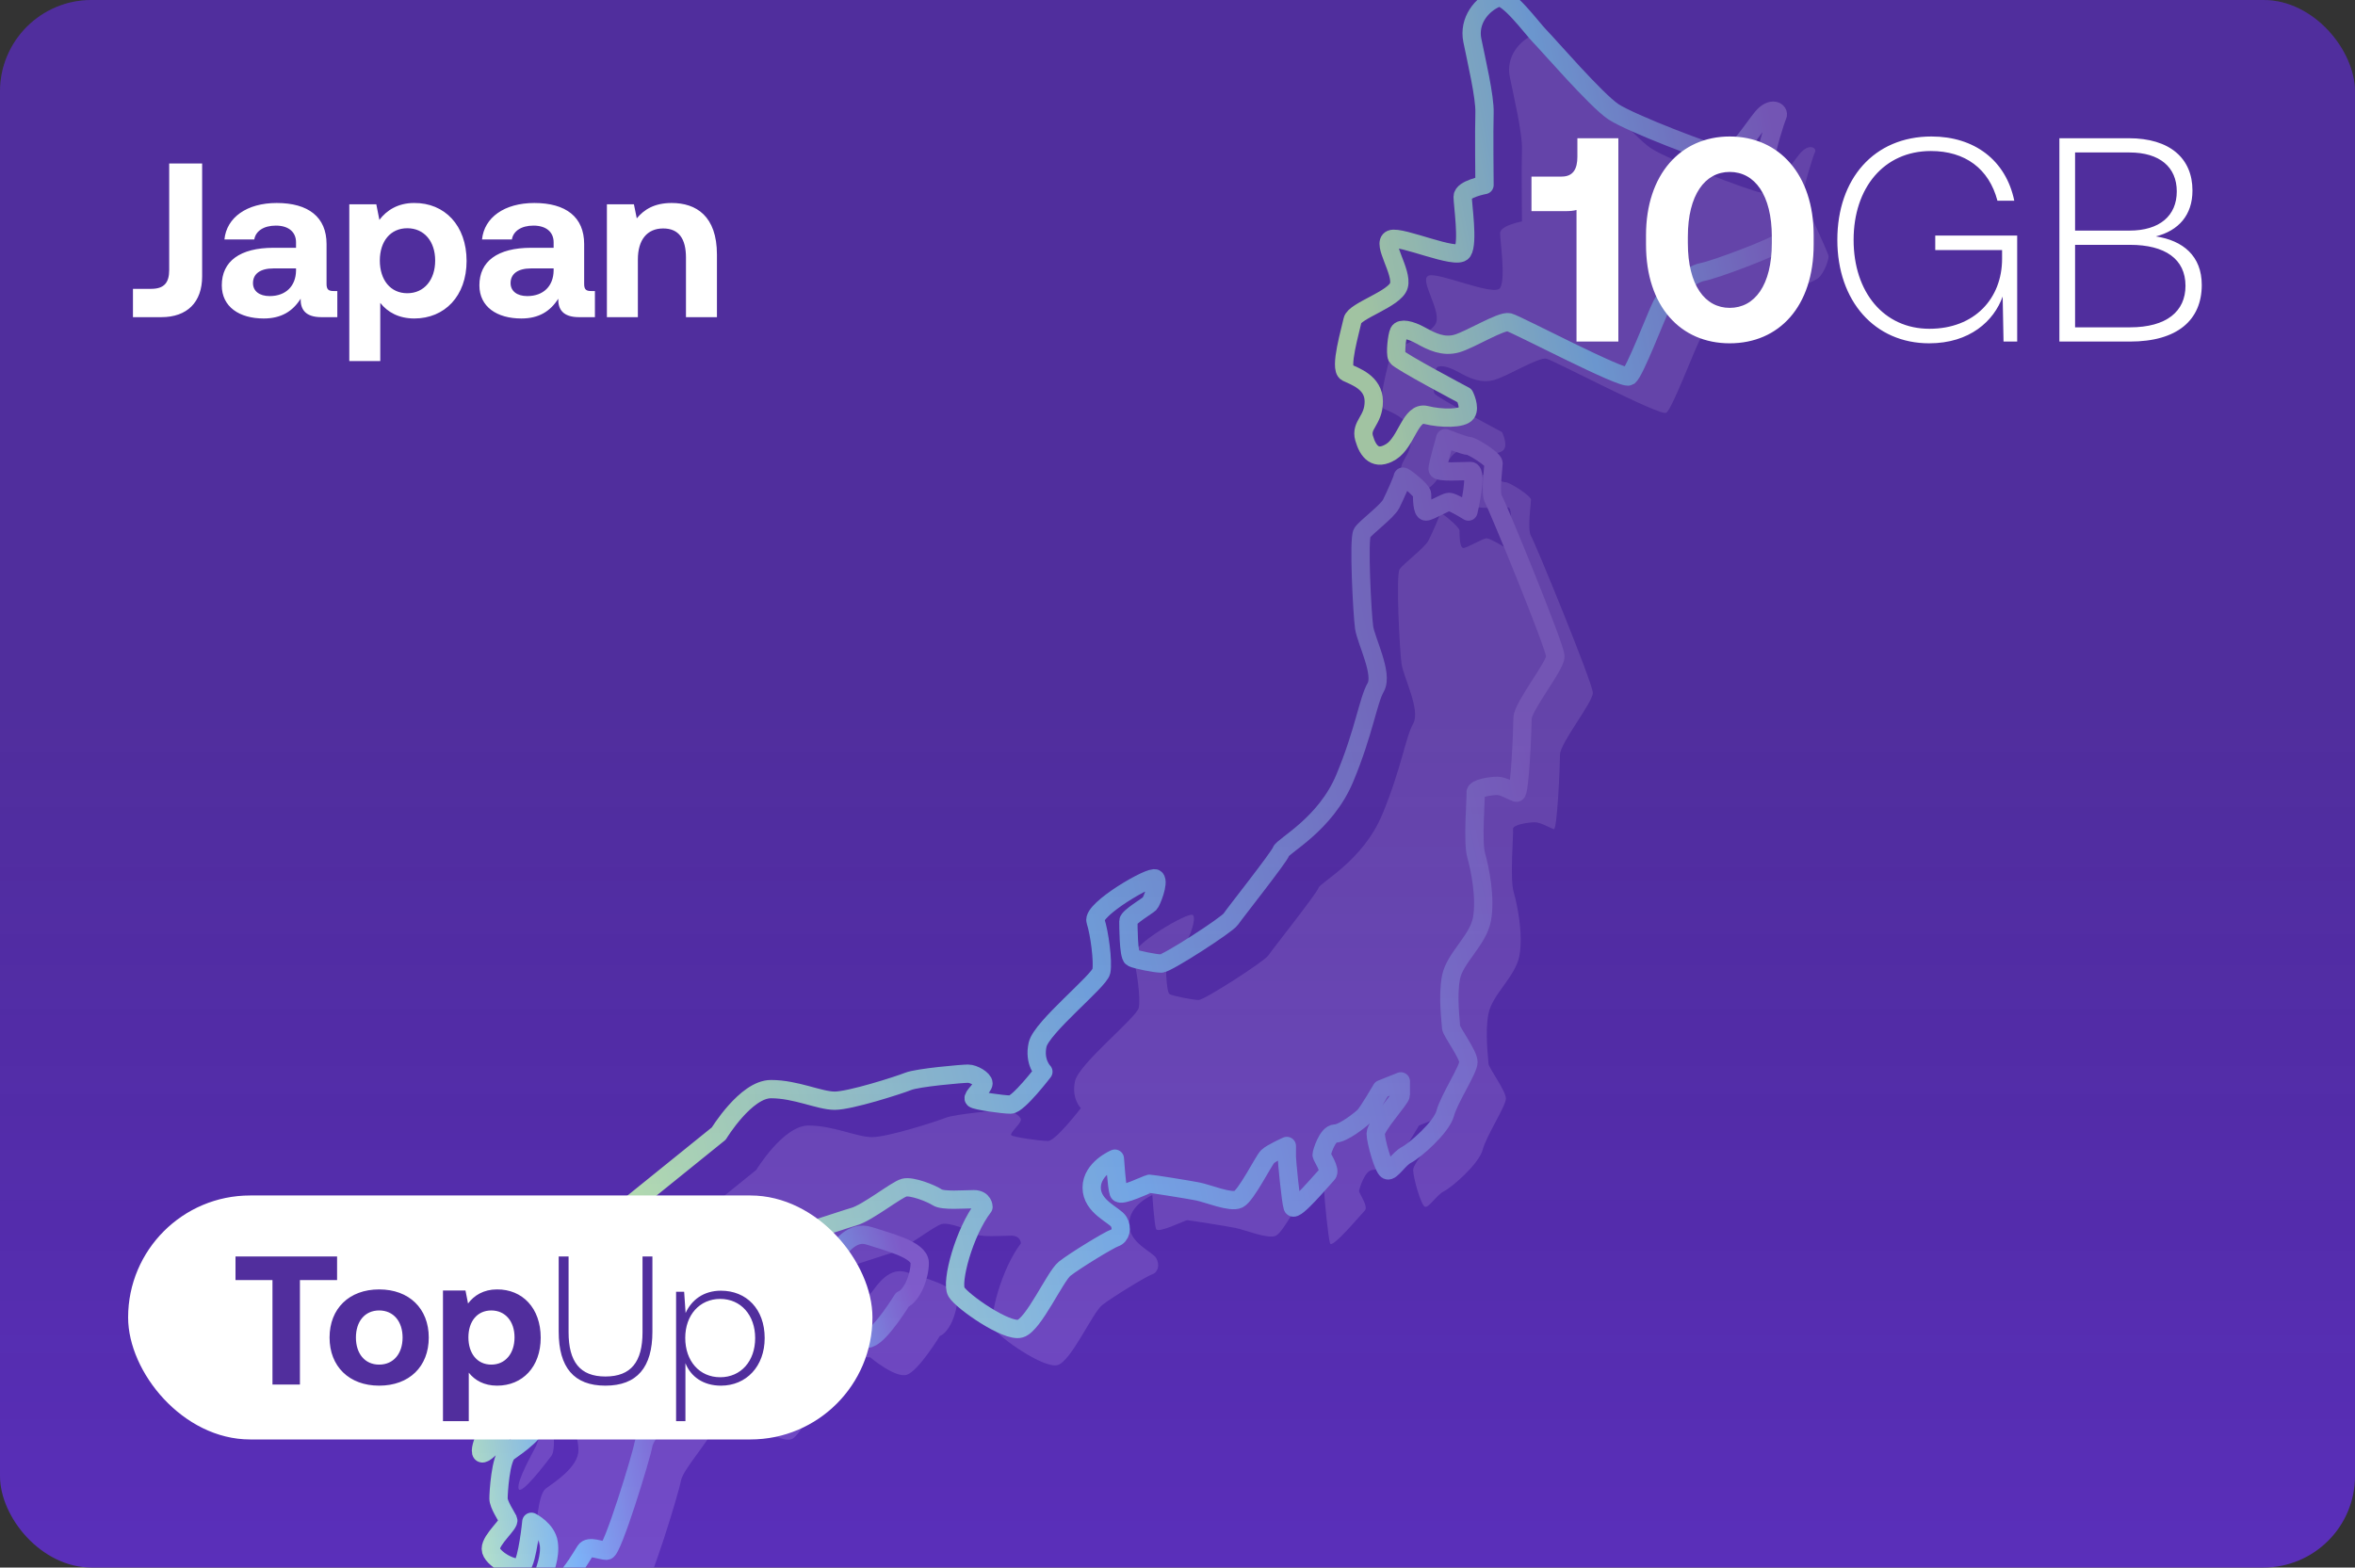 <?xml version="1.0" encoding="UTF-8"?> <svg xmlns="http://www.w3.org/2000/svg" width="386" height="257" fill="none"><rect width="100%" height="100%" fill="#333333" stroke="none"/><g clip-path="url(#a)"><rect width="386" height="257" fill="#5A2FBA" rx="15"></rect><g clip-path="url(#b)"><path fill="#8C68D9" fill-opacity=".5" d="M251.577 5.604c-2.648 1.057-4.751 3.8-4.117 6.967.633 3.167 2.093 9.288 1.998 11.93-.095 2.64 0 11.803 0 11.803s-3.582.652-3.582 1.919.95 7.528 0 8.987c-.95 1.46-10.134-2.654-11.717-2.02-1.584.633 1.9 5.384 1.267 7.6-.634 2.217-7.284 4.117-7.601 5.7-.317 1.584-2.217 7.918-.95 8.552 1.267.633 4.434 1.583 4.434 4.75s-2.217 3.8-1.584 6.017c.634 2.217 1.9 3.8 4.434 2.217 2.533-1.584 3.167-6.65 5.7-6.017 2.534.633 6.017.633 6.651-.317.633-.95-.317-2.85-.317-2.85s-10.767-5.7-11.084-6.334c-.317-.633 0-3.483.317-4.117.316-.633 1.786-.402 3.585.592 1.798.995 3.699 1.942 5.915 1.308 2.217-.633 7.284-3.8 8.551-3.483 1.267.316 18.685 9.5 19.635 8.867.95-.633 4.433-9.817 5.384-11.718.95-1.9 4.75-5.067 6.65-5.383 1.9-.317 12.034-4.117 12.984-5.067.95-.95 1.584-2.85 1.584-3.484 0-.633-4.117-8.867-4.117-10.134 0-1.267 1.583-6.334 1.9-6.967.317-.634-.95-1.584-2.534.316-1.583 1.9-4.433 6.65-6.333 6.334-1.901-.316-15.202-5.383-18.052-7.284-2.85-1.9-10.767-11.084-12.034-12.35-1.267-1.267-5.384-6.968-6.967-6.334ZM243.026 77.81s3.167 1.266 3.801 1.266c.633 0 4.117 2.217 4.117 2.85s-.634 4.915 0 5.941c.633 1.026 10.134 24.145 10.134 25.728 0 1.584-5.384 8.234-5.384 10.134 0 1.9-.453 12.399-1.02 12.218-.567-.18-2.147-1.134-3.097-1.134-.95 0-3.674.365-3.579 1.134.095.77-.538 8.05.095 10.267.634 2.217 1.584 6.967.951 10.451-.634 3.484-4.434 6.334-5.068 9.501-.633 3.167 0 7.6 0 8.234 0 .633 2.851 4.433 2.851 5.7 0 1.267-3.167 6.017-3.801 8.392-.633 2.376-5.067 6.176-6.333 6.809-1.267.634-2.534 2.85-3.167 2.534-.634-.317-1.9-4.751-1.9-6.017 0-1.267 4.117-5.701 4.117-6.334v-2.217l-3.167 1.267s-2.217 3.8-2.851 4.433c-.633.634-3.483 2.851-4.75 2.851s-2.217 3.167-2.217 3.483c0 .317 1.584 2.534.95 3.167-.633.634-5.383 6.334-5.7 5.384-.317-.95-.95-7.601-.95-8.234v-1.761s-2.534 1.128-3.167 1.761c-.634.633-3.484 6.334-4.75 6.967-1.267.633-5.068-.95-6.651-1.267-1.583-.316-7.601-1.266-7.917-1.266-.317 0-4.782 2.239-5.083 1.437-.301-.801-.618-5.554-.618-5.554s-3.8 1.583-3.8 4.75 3.8 4.494 4.434 5.571c.633 1.076.316 2.346-.634 2.663-.95.317-6.65 3.8-8.234 5.067-1.583 1.267-5.067 9.184-7.283 9.817-2.217.634-9.501-4.433-10.451-6.017-.95-1.583 1.266-9.817 4.433-13.934 0 0 0-1.267-1.583-1.267-1.584 0-5.067.317-6.017-.317-.95-.633-4.117-1.9-5.384-1.583-1.267.317-6.017 4.117-8.234 4.75-2.217.634-12.984 4.434-15.834 4.434-2.851 0-7.284-1.583-7.918-2.217 0 0-.95.95-1.583 2.217-.633 1.267-1.267 5.7-2.217 5.7-.95 0-6.017-3.166-6.017-3.166s-5.067 1.266-7.284 1.266c-2.217 0-5.384-4.75-5.384-5.7 0-.95 4.434-4.117 5.067-4.117.634 0 2.534 1.267 2.534 1.267l16.468-13.301s4.433-7.284 8.55-7.284c4.117 0 7.918 1.9 10.451 1.9 2.534 0 10.451-2.534 12.034-3.167 1.584-.633 8.868-1.267 9.818-1.267.95 0 2.533.95 2.533 1.584 0 .633-1.9 2.217-1.583 2.533.317.317 4.75.95 6.017.95 1.267 0 5.384-5.383 5.384-5.383s-1.584-1.584-.95-4.434c.633-2.85 10.134-10.451 10.45-12.034.317-1.584-.316-6.334-.95-8.234-.633-1.9 9.184-7.601 9.818-6.967.633.633-.634 3.8-.95 4.116-.317.317-3.484 2.217-3.484 2.851 0 .633 0 5.7.634 6.017.633.316 3.8.95 4.75.95.95 0 10.767-6.334 11.401-7.284.633-.95 7.917-10.134 8.234-11.084.316-.95 7.284-4.434 10.45-12.034 3.167-7.601 3.801-12.668 5.068-14.885 1.266-2.217-1.584-7.6-1.901-9.817-.316-2.217-.95-14.568-.316-15.518.633-.95 4.117-3.484 4.75-4.75.633-1.267 1.9-4.117 1.9-4.434 0-.317 3.167 2.217 3.167 2.85s0 2.85.633 2.85c.634 0 3.167-1.583 3.801-1.583.633 0 3.167 1.583 3.167 1.583s1.583-6.65.316-6.65c-1.266 0-5.383.317-5.383-.317 0-.633 1.266-5.067 1.266-5.067Z"></path><path fill="#8C68D9" fill-opacity=".5" d="M122.367 222.537s6.334-9.501 7.918-8.551c1.583.95 3.483 1.267 4.75 1.584 1.267.316 6.967-2.534 7.917-3.801.95-1.266 2.85-4.117 5.701-3.167 2.85.951 8.234 2.217 8.234 4.434s-1.267 5.384-2.851 6.017c0 0-3.483 5.701-5.383 6.334s-6.017-2.85-6.017-2.85-5.055-.209-5.695 1.32c-.639 1.53-5.073 10.714-6.973 11.981-1.9 1.267-8.867-3.8-8.867-4.751 0-.95 2.85-1.583 2.85-1.9 0-.316-2.85-5.067-1.584-6.65ZM96.399 213.669s7.917 6.651 9.817 6.651c1.9 0 5.758-.633 6.046 0 .288.633-1.296 4.434-2.562 4.75 0 0 4.75.317 5.067 1.584.316 1.267 2.217 6.334 1.9 7.917-.317 1.583-4.75 6.334-5.067 8.234-.317 1.9-5.067 17.418-6.017 17.418-.95 0-2.914-.95-3.516 0-.601.95-2.818 4.75-4.718 6.017-1.9 1.267-3.167.95-2.534-.95.634-1.9 1.584-4.117 1.267-6.334-.317-2.217-2.85-3.483-2.85-3.483s-.634 6.333-1.584 7.283c-.95.951-5.067-1.266-5.067-2.85 0-1.583 3.167-4.117 2.85-4.75-.316-.634-1.583-2.534-1.583-3.484 0-.95.317-6.65 1.584-7.6 1.266-.95 5.383-3.484 5.383-6.334 0-2.85-2.85-10.768-4.117-10.768-1.266 0-.95 1.584-.633 3.167.317 1.584 1.267 7.284.317 8.551-.95 1.267-5.067 6.65-5.384 5.384-.317-1.267 2.217-5.701 2.85-6.967.633-1.267.95-4.117 0-3.801-.95.317-3.167 2.85-5.067 1.267-1.9-1.583-3.484-2.534-3.8-3.484-.317-.95-.634-8.234.95-8.234 1.583 0 3.797.33 4.434-.627.636-.956-.95-1.906.633-2.856s4.75-1.267 7.284-2.217c2.533-.95 1.9-3.167 4.117-3.484Z"></path><path stroke="url(#c)" stroke-linecap="round" stroke-linejoin="round" stroke-width="3" d="M245.44-.369c-2.648 1.058-4.751 3.8-4.117 6.967.633 3.167 2.093 9.289 1.998 11.93-.095 2.641 0 11.803 0 11.803s-3.582.652-3.582 1.92c0 1.266.95 7.527 0 8.987s-10.134-2.654-11.717-2.02c-1.584.633 1.9 5.383 1.266 7.6-.633 2.217-7.283 4.117-7.6 5.7-.317 1.584-2.217 7.917-.95 8.55 1.267.634 4.433 1.584 4.433 4.751 0 3.167-2.216 3.8-1.583 6.017.633 2.217 1.9 3.8 4.434 2.217 2.533-1.583 3.167-6.65 5.7-6.017 2.534.633 6.017.633 6.651-.317.633-.95-.317-2.85-.317-2.85s-10.768-5.7-11.084-6.334c-.317-.633 0-3.483.316-4.117.317-.633 1.787-.402 3.585.593 1.799.994 3.699 1.94 5.916 1.308 2.217-.634 7.284-3.8 8.551-3.484 1.267.317 18.685 9.5 19.635 8.867.95-.633 4.433-9.817 5.383-11.717.95-1.9 4.751-5.067 6.651-5.384 1.9-.317 12.034-4.117 12.984-5.067.95-.95 1.584-2.85 1.584-3.484 0-.633-4.117-8.867-4.117-10.134 0-1.267 1.583-6.334 1.9-6.967.316-.633-.95-1.583-2.534.317-1.583 1.9-4.433 6.65-6.334 6.334-1.9-.317-15.201-5.384-18.051-7.284-2.85-1.9-10.767-11.084-12.034-12.351-1.267-1.267-5.384-6.967-6.967-6.334Z"></path><path stroke="url(#d)" stroke-linecap="round" stroke-linejoin="round" stroke-width="3" d="M236.889 71.836s3.167 1.267 3.8 1.267 4.117 2.217 4.117 2.85c0 .634-.633 4.915 0 5.941.633 1.027 10.134 24.145 10.134 25.728 0 1.584-5.384 8.234-5.384 10.135 0 1.9-.453 12.398-1.019 12.217-.567-.18-2.148-1.133-3.098-1.133-.95 0-3.673.364-3.578 1.133.095.77-.539 8.051.095 10.268.633 2.216 1.583 6.967.95 10.45-.634 3.484-4.434 6.334-5.067 9.501-.634 3.167 0 7.601 0 8.234s2.85 4.434 2.85 5.7c0 1.267-3.167 6.018-3.8 8.393-.634 2.375-5.067 6.175-6.334 6.809-1.267.633-2.534 2.85-3.167 2.533-.633-.317-1.9-4.75-1.9-6.017 0-1.267 4.117-5.7 4.117-6.334v-2.217l-3.167 1.267s-2.217 3.8-2.85 4.434c-.634.633-3.484 2.85-4.751 2.85-1.266 0-2.216 3.167-2.216 3.484 0 .316 1.583 2.533.95 3.166-.634.634-5.384 6.334-5.701 5.384-.317-.95-.95-7.6-.95-8.234v-1.761s-2.533 1.128-3.167 1.761c-.633.634-3.483 6.334-4.75 6.967-1.267.634-5.067-.95-6.651-1.266-1.583-.317-7.6-1.267-7.917-1.267-.317 0-4.782 2.239-5.083 1.438-.301-.802-.617-5.555-.617-5.555s-3.801 1.583-3.801 4.75 3.801 4.494 4.434 5.571.317 2.347-.633 2.663c-.95.317-6.651 3.801-8.234 5.067-1.584 1.267-5.067 9.184-7.284 9.818-2.217.633-9.501-4.434-10.451-6.017-.95-1.584 1.267-9.818 4.434-13.935 0 0 0-1.267-1.584-1.267-1.583 0-5.067.317-6.017-.316-.95-.634-4.117-1.9-5.384-1.584-1.266.317-6.017 4.117-8.234 4.751-2.216.633-12.984 4.433-15.834 4.433-2.85 0-7.284-1.583-7.917-2.216 0 0-.95.95-1.584 2.216-.633 1.267-1.267 5.701-2.217 5.701-.95 0-6.017-3.167-6.017-3.167s-5.067 1.267-7.284 1.267c-2.216 0-5.383-4.751-5.383-5.701 0-.95 4.433-4.117 5.067-4.117.633 0 2.533 1.267 2.533 1.267l16.468-13.301s4.434-7.284 8.551-7.284 7.917 1.9 10.451 1.9c2.533 0 10.45-2.533 12.034-3.167 1.583-.633 8.867-1.266 9.817-1.266.95 0 2.534.95 2.534 1.583s-1.9 2.217-1.584 2.534c.317.316 4.751.95 6.017.95 1.267 0 5.384-5.384 5.384-5.384s-1.583-1.584-.95-4.434 10.134-10.451 10.451-12.034c.316-1.583-.317-6.334-.95-8.234-.634-1.9 9.184-7.601 9.817-6.967.634.633-.633 3.8-.95 4.117-.317.317-3.484 2.217-3.484 2.85s0 5.7.634 6.017c.633.317 3.8.95 4.75.95.95 0 10.768-6.334 11.401-7.284.633-.95 7.917-10.134 8.234-11.084.317-.95 7.284-4.433 10.451-12.034 3.167-7.601 3.8-12.668 5.067-14.885 1.267-2.216-1.584-7.6-1.9-9.817-.317-2.217-.95-14.568-.317-15.518.633-.95 4.117-3.483 4.75-4.75.634-1.267 1.901-4.117 1.901-4.434 0-.317 3.166 2.217 3.166 2.85 0 .634 0 2.85.634 2.85.633 0 3.167-1.583 3.8-1.583s3.167 1.584 3.167 1.584 1.583-6.65.317-6.65c-1.267 0-5.384.316-5.384-.318 0-.633 1.267-5.067 1.267-5.067Z"></path><path stroke="url(#e)" stroke-linecap="round" stroke-linejoin="round" stroke-width="3" d="M116.23 216.564s6.333-9.501 7.917-8.551c1.583.95 3.484 1.267 4.75 1.584 1.267.316 6.967-2.534 7.918-3.801.95-1.267 2.85-4.117 5.7-3.167 2.85.95 8.234 2.217 8.234 4.434s-1.267 5.384-2.85 6.017c0 0-3.484 5.701-5.384 6.334-1.9.633-6.017-2.85-6.017-2.85s-5.055-.209-5.694 1.32c-.64 1.53-5.074 10.714-6.974 11.981-1.9 1.266-8.867-3.801-8.867-4.751 0-.95 2.85-1.583 2.85-1.9 0-.316-2.85-5.067-1.583-6.65Z"></path><path stroke="url(#f)" stroke-linecap="round" stroke-linejoin="round" stroke-width="3" d="M90.261 207.697s7.917 6.65 9.817 6.65c1.901 0 5.758-.633 6.046 0 .288.634-1.295 4.434-2.562 4.751 0 0 4.75.316 5.067 1.583.317 1.267 2.217 6.334 1.9 7.917-.316 1.584-4.75 6.334-5.067 8.234-.317 1.9-5.067 17.418-6.017 17.418-.95 0-2.913-.95-3.515 0-.602.95-2.819 4.751-4.719 6.017-1.9 1.267-3.167.95-2.533-.95.633-1.9 1.583-4.117 1.266-6.333-.316-2.217-2.85-3.484-2.85-3.484s-.633 6.334-1.583 7.284c-.95.95-5.067-1.267-5.067-2.85 0-1.584 3.166-4.117 2.85-4.751-.317-.633-1.584-2.533-1.584-3.483 0-.95.317-6.651 1.584-7.601 1.267-.95 5.384-3.484 5.384-6.334 0-2.85-2.85-10.767-4.117-10.767s-.95 1.583-.634 3.167c.317 1.583 1.267 7.284.317 8.55-.95 1.267-5.067 6.651-5.384 5.384-.317-1.267 2.217-5.7 2.85-6.967.634-1.267.95-4.117 0-3.8-.95.316-3.166 2.85-5.067 1.266-1.9-1.583-3.483-2.533-3.8-3.483-.317-.95-.633-8.234.95-8.234 1.584 0 3.797.329 4.434-.627.636-.957-.95-1.907.633-2.857 1.584-.95 4.75-1.267 7.284-2.217 2.534-.95 1.9-3.167 4.117-3.483Z"></path></g><rect width="386" height="257" fill="url(#g)" fill-opacity=".2" rx="15"></rect><path fill="#fff" d="M27.732 44.26V26.8h5.4v18.504c0 4.248-2.448 6.696-6.696 6.696h-4.644v-4.644h2.988c2.124 0 2.952-1.008 2.952-3.096Zm26.98 3.456h.577V52h-2.592c-2.628 0-3.456-1.26-3.42-3.024-1.296 2.052-3.168 3.24-6.048 3.24-3.996 0-6.876-1.908-6.876-5.436 0-3.924 2.952-6.156 8.496-6.156h3.672v-.9c0-1.656-1.188-2.736-3.312-2.736-1.98 0-3.312.9-3.528 2.268h-4.896c.36-3.6 3.672-5.976 8.568-5.976 5.184 0 8.172 2.304 8.172 6.732v6.552c0 .972.396 1.152 1.188 1.152Zm-6.191-3.348v-.36h-3.708c-2.124 0-3.348.864-3.348 2.412 0 1.296 1.044 2.124 2.736 2.124 2.664 0 4.284-1.656 4.32-4.176ZM67.872 33.28c5.004-.036 8.604 3.672 8.604 9.504 0 5.76-3.6 9.432-8.568 9.432-2.556 0-4.392-1.044-5.58-2.556v9.54h-5.076V33.496h4.428l.504 2.556c1.188-1.584 3.06-2.772 5.688-2.772Zm-1.116 14.796c2.772 0 4.572-2.196 4.572-5.364 0-3.132-1.8-5.292-4.572-5.292-2.772 0-4.5 2.16-4.5 5.292 0 3.168 1.728 5.364 4.5 5.364Zm30.18-.36h.575V52H94.92c-2.628 0-3.456-1.26-3.42-3.024-1.296 2.052-3.168 3.24-6.048 3.24-3.996 0-6.876-1.908-6.876-5.436 0-3.924 2.952-6.156 8.496-6.156h3.672v-.9c0-1.656-1.188-2.736-3.312-2.736-1.98 0-3.312.9-3.528 2.268h-4.896c.36-3.6 3.672-5.976 8.568-5.976 5.184 0 8.172 2.304 8.172 6.732v6.552c0 .972.396 1.152 1.188 1.152Zm-6.193-3.348v-.36h-3.708c-2.124 0-3.348.864-3.348 2.412 0 1.296 1.044 2.124 2.736 2.124 2.664 0 4.284-1.656 4.32-4.176Zm19.352-11.088c3.996 0 7.416 2.124 7.416 8.46V52h-5.076v-9.756c0-3.132-1.188-4.788-3.744-4.788-2.628 0-4.14 1.872-4.14 5.076V52h-5.076V33.496h4.428l.468 2.304c1.188-1.44 2.88-2.52 5.724-2.52ZM258.544 25.711v-3.047h6.715V56h-6.858V34.426c-.524.143-1.095.191-1.81.191h-5.572V28.95h4.953c1.905 0 2.572-1.286 2.572-3.239Zm11.248 14.383V38.57c0-9.954 5.667-16.192 13.715-16.192 8.096 0 13.764 6.238 13.764 16.192v1.524c0 10.144-5.668 16.192-13.764 16.192-8.048 0-13.715-6.048-13.715-16.192Zm20.621-.238v-1.048c0-6.858-2.81-10.62-6.906-10.62-4.048 0-6.857 3.762-6.857 10.62v1.048c0 6.905 2.809 10.62 6.857 10.62 4.096 0 6.906-3.715 6.906-10.62Zm25.787 16.43c-8.905 0-15.049-6.906-15.049-16.954 0-10.001 6.001-16.954 15.43-16.954 7.001 0 12.192 3.857 13.573 10.525h-2.762c-1.381-5.239-5.286-8.144-10.906-8.144-7.715 0-12.668 6.048-12.668 14.573 0 8.572 4.953 14.573 12.43 14.573 7.381 0 11.906-4.953 11.906-11.478V41H317.2v-2.382h13.43V56h-2.238l-.143-7.382c-1.429 4-5.381 7.668-12.049 7.668ZM337.548 56V22.663h11.382c6.715 0 10.429 3.287 10.429 8.573 0 4.048-2.286 6.572-6 7.524 4.429.667 7.524 3.191 7.524 7.953 0 5.763-4 9.287-11.763 9.287h-11.572Zm11.477-31.003h-8.906v12.81h8.906c4.953 0 7.763-2.428 7.763-6.428 0-3.953-2.762-6.382-7.763-6.382Zm.095 15.144h-9.001v13.525h9.001c6.001 0 9.096-2.619 9.096-6.81 0-4.381-3.333-6.715-9.096-6.715Z"></path><rect width="122" height="40" x="21" y="196" fill="#fff" rx="20"></rect><path fill="#512E9D" d="M38.6 209.87V206h16.65v3.87h-6.09V227h-4.5v-17.13H38.6Zm23.547 17.31c-4.92 0-8.13-3.15-8.13-7.89s3.21-7.89 8.13-7.89c4.92 0 8.13 3.15 8.13 7.89 0 4.77-3.21 7.89-8.13 7.89Zm0-3.45c2.37 0 3.84-1.83 3.84-4.44 0-2.61-1.47-4.44-3.84-4.44s-3.81 1.83-3.81 4.44c0 2.61 1.44 4.44 3.81 4.44Zm19.308-12.33c4.17-.03 7.17 3.06 7.17 7.92 0 4.8-3 7.86-7.14 7.86-2.13 0-3.66-.87-4.65-2.13V233h-4.23v-21.42h3.69l.42 2.13c.99-1.32 2.55-2.31 4.74-2.31Zm-.93 12.33c2.31 0 3.81-1.83 3.81-4.47 0-2.61-1.5-4.41-3.81-4.41s-3.75 1.8-3.75 4.41c0 2.64 1.44 4.47 3.75 4.47Zm11.049-5.4V206h1.62v12.42c0 4.83 1.86 7.26 6.03 7.26 4.23 0 6.09-2.43 6.09-7.26V206h1.62v12.33c0 5.85-2.52 8.85-7.71 8.85-5.16 0-7.65-3-7.65-8.85Zm26.592-6.72c4.17 0 7.17 3 7.17 7.77 0 4.62-3 7.8-7.17 7.8-2.88 0-4.95-1.47-5.82-3.69V233h-1.53v-21.21h1.32l.24 3.48c.96-2.13 2.94-3.66 5.79-3.66Zm-.12 14.19c3.39 0 5.73-2.64 5.73-6.42 0-3.75-2.34-6.42-5.73-6.42-3.39 0-5.73 2.67-5.73 6.39 0 3.81 2.34 6.45 5.73 6.45Z"></path></g><defs><linearGradient id="c" x1="293.651" x2="222.979" y1="37.138" y2="50.685" gradientUnits="userSpaceOnUse"><stop stop-color="#8660D7"></stop><stop offset=".5" stop-color="#7CB2F7"></stop><stop offset="1" stop-color="#BFEAC0"></stop></linearGradient><linearGradient id="d" x1="255.104" x2="101.152" y1="144.861" y2="178.252" gradientUnits="userSpaceOnUse"><stop stop-color="#8660D7"></stop><stop offset=".5" stop-color="#7CB2F7"></stop><stop offset="1" stop-color="#BFEAC0"></stop></linearGradient><linearGradient id="e" x1="150.785" x2="117.177" y1="216.253" y2="224.808" gradientUnits="userSpaceOnUse"><stop stop-color="#8660D7"></stop><stop offset=".5" stop-color="#7CB2F7"></stop><stop offset="1" stop-color="#BFEAC0"></stop></linearGradient><linearGradient id="f" x1="110.603" x2="73.353" y1="234.362" y2="239.575" gradientUnits="userSpaceOnUse"><stop stop-color="#8660D7"></stop><stop offset=".5" stop-color="#7CB2F7"></stop><stop offset="1" stop-color="#BFEAC0"></stop></linearGradient><linearGradient id="g" x1="166.617" x2="166.617" y1="256.195" y2="115.394" gradientUnits="userSpaceOnUse"><stop stop-opacity="0"></stop><stop offset="1" stop-color="#2A2A2A"></stop></linearGradient><clipPath id="a"><rect width="386" height="257" fill="#fff" rx="15"></rect></clipPath><clipPath id="b"><path fill="#fff" d="M71-2h228.714v269H71z"></path></clipPath></defs></svg> 